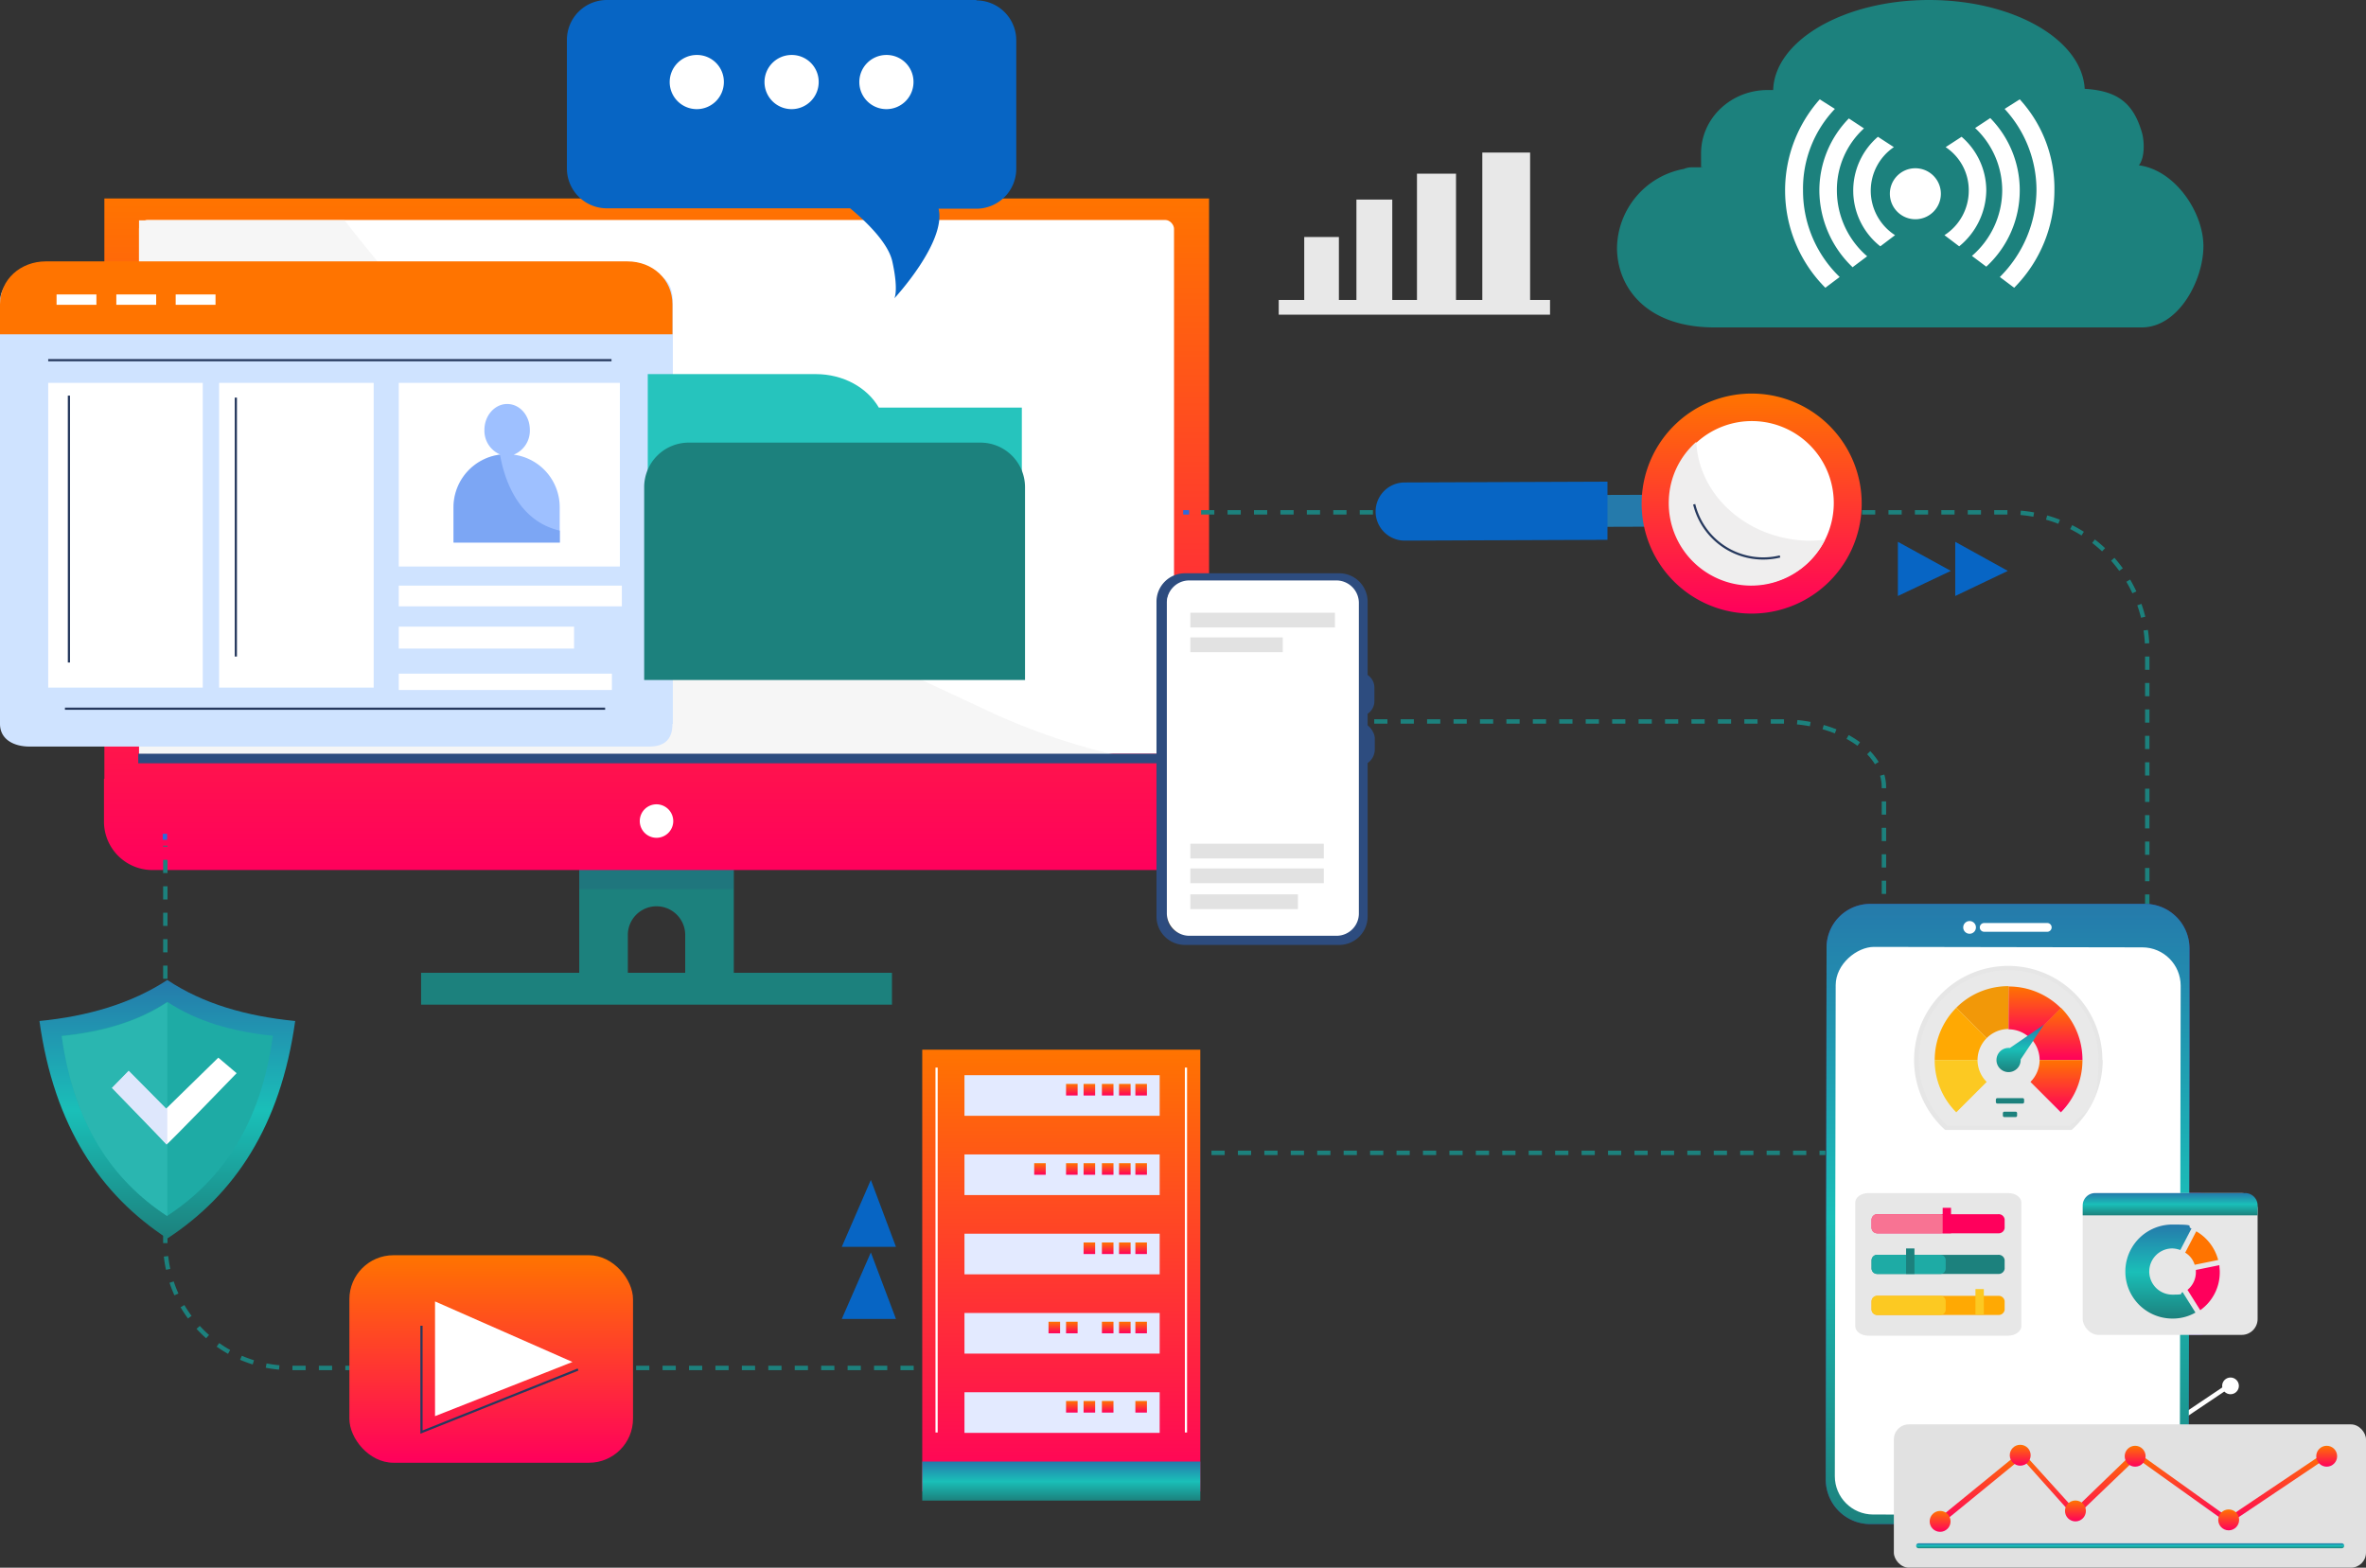 <svg xmlns="http://www.w3.org/2000/svg" xmlns:xlink="http://www.w3.org/1999/xlink" width="536.984" height="355.835" viewBox="0 0 536.984 355.835">
  <rect x="0" y="0" width="536.984" height="355.835" fill="#333333" stroke="none"/>
  <defs>
    <linearGradient id="linear-gradient" x1="0.5" x2="0.5" y2="1" gradientUnits="objectBoundingBox">
      <stop offset="0" stop-color="#ff7400"/>
      <stop offset="1" stop-color="#ff005c"/>
    </linearGradient>
    <linearGradient id="linear-gradient-3" x1="0.5" x2="0.5" y2="1" gradientUnits="objectBoundingBox">
      <stop offset="0" stop-color="#257aab"/>
      <stop offset="0.506" stop-color="#1abfb8"/>
      <stop offset="1" stop-color="#1c817d"/>
    </linearGradient>
  </defs>
  <g id="_7053236" data-name="7053236" transform="translate(-56.4 -64.2)">
    <g id="OBJECTS" transform="translate(56.4 64.2)">
      <g id="Group_67952" data-name="Group 67952" transform="translate(23.599 45.044)">
        <g id="Group_67949" data-name="Group 67949" transform="translate(71.969 150.181)">
          <path id="Path_150224" data-name="Path 150224" d="M201.8,281v27.305h11.031V298a6.51,6.51,0,0,1,13.02,0v10.307h11.031V281H201.8Z" transform="translate(-165.905 -281)" fill="#1c817d"/>
          <rect id="Rectangle_36616" data-name="Rectangle 36616" width="106.871" height="7.233" transform="translate(0 25.587)" fill="#1c817d"/>
          <rect id="Rectangle_36617" data-name="Rectangle 36617" width="34.991" height="6.6" transform="translate(35.895 0)" fill="#2d4c7f" opacity="0.2"/>
        </g>
        <g id="Group_67951" data-name="Group 67951" transform="translate(0 0)">
          <path id="Union_161" data-name="Union 161" d="M10.939,152.442A11,11,0,0,1,0,141.411v-9.677H.088V0h250.72V131.734h0v9.677a11,11,0,0,1-10.939,11.03Z" fill="url(#linear-gradient)"/>
          <g id="Group_67950" data-name="Group 67950" transform="translate(7.956 4.883)">
            <rect id="Rectangle_36619" data-name="Rectangle 36619" width="234.899" height="121.156" rx="2" transform="translate(0)" fill="#fff"/>
            <path id="Path_150225" data-name="Path 150225" d="M309.2,240.833a149.323,149.323,0,0,1-26.853-9.855c-8.68-4.069-17.45-8.047-26.04-12.387-45.931-23.056-86.8-57.5-118.353-98.191H91.3V241.556H312.365c-1.085-.181-2.08-.452-3.165-.723Z" transform="translate(-91.3 -120.31)" fill="#f6f6f6"/>
          </g>
          <rect id="Rectangle_36620" data-name="Rectangle 36620" width="235.26" height="2.17" transform="translate(7.775 126.04)" fill="#2d4c7f"/>
          <path id="Path_150227" data-name="Path 150227" d="M224.595,270.8a3.8,3.8,0,1,1-3.8-3.8A3.82,3.82,0,0,1,224.595,270.8Z" transform="translate(-95.393 -129.478)" fill="#fff"/>
        </g>
      </g>
      <g id="Group_67955" data-name="Group 67955" transform="translate(265.821 116.292)">
        <g id="Group_67953" data-name="Group 67953" transform="translate(2.712)">
          <line id="Line_867" data-name="Line 867" x2="1.356" fill="none" stroke="#2e6adb" stroke-width="1"/>
          <path id="Path_150228" data-name="Path 150228" d="M357.9,193.7H541.262a31.391,31.391,0,0,1,31.374,31.374v99.909" transform="translate(-353.831 -193.7)" fill="none" stroke="#1c817d" stroke-width="1" stroke-dasharray="3 3"/>
          <line id="Line_868" data-name="Line 868" y2="1.356" transform="translate(218.805 132.639)" fill="none" stroke="#2e6adb" stroke-width="1"/>
        </g>
        <g id="Group_67954" data-name="Group 67954" transform="translate(0 47.468)">
          <line id="Line_869" data-name="Line 869" x2="1.356" fill="none" stroke="#2e6adb" stroke-width="1"/>
          <path id="Path_150229" data-name="Path 150229" d="M354.9,246.2H489.347c12.839,0,23.237,6.691,23.237,14.919V307.23" transform="translate(-350.831 -246.2)" fill="none" stroke="#1c817d" stroke-width="1" stroke-dasharray="3 3"/>
          <line id="Line_870" data-name="Line 870" y2="1.356" transform="translate(161.753 62.477)" fill="none" stroke="#2e6adb" stroke-width="1"/>
        </g>
        <line id="Line_871" data-name="Line 871" x2="139.33" transform="translate(9.132 145.388)" fill="none" stroke="#1c817d" stroke-width="1" stroke-dasharray="3 3"/>
      </g>
      <g id="Group_67957" data-name="Group 67957" transform="translate(290.22 34.629)">
        <g id="Group_67956" data-name="Group 67956" transform="translate(5.787)">
          <rect id="Rectangle_36621" data-name="Rectangle 36621" width="7.866" height="16.456" transform="translate(0 19.168)" fill="#e8e8e8"/>
          <rect id="Rectangle_36622" data-name="Rectangle 36622" width="8.137" height="24.955" transform="translate(11.844 10.669)" fill="#e8e8e8"/>
          <rect id="Rectangle_36623" data-name="Rectangle 36623" width="8.861" height="30.922" transform="translate(25.587 4.792)" fill="#e8e8e8"/>
          <rect id="Rectangle_36624" data-name="Rectangle 36624" width="10.85" height="35.714" transform="translate(40.416)" fill="#e8e8e8"/>
        </g>
        <rect id="Rectangle_36625" data-name="Rectangle 36625" width="61.573" height="3.345" transform="translate(0 33.454)" fill="#e8e8e8"/>
      </g>
      <g id="Group_67958" data-name="Group 67958" transform="translate(430.738 122.983)">
        <path id="Path_150230" data-name="Path 150230" d="M532.8,201.1v12.3l12.025-5.7Z" transform="translate(-532.8 -201.1)" fill="#0765c4"/>
        <path id="Path_150231" data-name="Path 150231" d="M547.2,201.1v12.3l11.935-5.7Z" transform="translate(-534.18 -201.1)" fill="#0765c4"/>
      </g>
      <g id="Group_67959" data-name="Group 67959" transform="translate(191.047 267.828)">
        <path id="Path_150232" data-name="Path 150232" d="M267.7,394.6H280l-5.7-15.1Z" transform="translate(-267.7 -363.044)" fill="#0765c4"/>
        <path id="Path_150233" data-name="Path 150233" d="M267.7,376.49H280l-5.7-15.19Z" transform="translate(-267.7 -361.3)" fill="#0765c4"/>
      </g>
      <g id="Group_67963" data-name="Group 67963" transform="translate(366.995 0)">
        <path id="Path_150234" data-name="Path 150234" d="M580.744,95.722c1.356-1.718,1.266-5.334.723-7.324-1.9-6.6-5.335-9.584-13.02-10.036C567.815,67.151,552.263,58.2,533.1,58.2S498.1,67.332,497.743,78.634h-1.266c-8.318,0-15.1,6.419-15.1,14.376s.09,2.17.362,3.165h-2.351a4.722,4.722,0,0,0-1.9.362,18.529,18.529,0,0,0-15.19,17.9c0,8.77,6.419,18.083,22.152,18.083h96.925c8.409,0,14.014-10.759,14.014-18.445s-6.419-17.269-14.647-18.354Z" transform="translate(-462.3 -58.2)" fill="#1c817d"/>
        <g id="Group_67962" data-name="Group 67962" transform="translate(38.149 22.549)">
          <g id="Group_67960" data-name="Group 67960" transform="translate(0 0)">
            <path id="Path_150235" data-name="Path 150235" d="M523.278,101.306a12.006,12.006,0,0,0,5.515,10.126l-3.345,2.532a16.1,16.1,0,0,1-.542-24.864l3.617,2.351A11.961,11.961,0,0,0,523.278,101.306Z" transform="translate(-503.839 -80.601)" fill="#fff"/>
            <path id="Path_150236" data-name="Path 150236" d="M502.2,100.405a31.24,31.24,0,0,0,9.132,22.061l3.255-2.441a27.165,27.165,0,0,1-8.318-19.62A26.178,26.178,0,0,1,513.5,81.87l-3.436-2.17a31.118,31.118,0,0,0-7.866,20.705Z" transform="translate(-502.2 -79.7)" fill="#fff"/>
            <path id="Path_150237" data-name="Path 150237" d="M518.395,118.225l3.255-2.441a19.729,19.729,0,0,1-6.872-14.828,18.864,18.864,0,0,1,6.148-14.2l-3.436-2.26a23.391,23.391,0,0,0-6.691,16.456,24.244,24.244,0,0,0,7.595,17.36Z" transform="translate(-503.024 -80.16)" fill="#fff"/>
          </g>
          <g id="Group_67961" data-name="Group 67961" transform="translate(36.166)">
            <path id="Path_150238" data-name="Path 150238" d="M542.471,91.451l3.617-2.351a16.092,16.092,0,0,1,5.606,12.206,16.633,16.633,0,0,1-6.148,12.658l-3.345-2.532a12.006,12.006,0,0,0,5.515-10.126A11.719,11.719,0,0,0,542.471,91.451Z" transform="translate(-542.2 -80.601)" fill="#fff"/>
            <path id="Path_150239" data-name="Path 150239" d="M560.621,79.7l-3.436,2.17a27.154,27.154,0,0,1,7.233,18.535,28.12,28.12,0,0,1-8.318,19.62l3.255,2.441a31.4,31.4,0,0,0,9.132-22.061A29.933,29.933,0,0,0,560.621,79.7Z" transform="translate(-543.532 -79.7)" fill="#fff"/>
            <path id="Path_150240" data-name="Path 150240" d="M559.95,100.856A23.391,23.391,0,0,0,553.259,84.4l-3.436,2.26a19.456,19.456,0,0,1,6.148,14.2,19.709,19.709,0,0,1-6.872,14.828l3.255,2.441a23.479,23.479,0,0,0,7.595-17.36Z" transform="translate(-542.861 -80.15)" fill="#fff"/>
          </g>
          <path id="Path_150241" data-name="Path 150241" d="M528.5,102.787A5.787,5.787,0,1,0,534.287,97,5.769,5.769,0,0,0,528.5,102.787Z" transform="translate(-504.721 -81.358)" fill="#fff"/>
        </g>
      </g>
      <g id="Group_67978" data-name="Group 67978" transform="translate(37.432 189.257)">
        <g id="Group_67964" data-name="Group 67964">
          <line id="Line_872" data-name="Line 872" x1="1.356" transform="translate(196.563 121.247)" fill="none" stroke="#2e6adb" stroke-width="1"/>
          <path id="Path_150242" data-name="Path 150242" d="M291.75,395.934H126.29a28.381,28.381,0,0,1-28.39-28.39V277.4" transform="translate(-97.81 -274.688)" fill="none" stroke="#1c817d" stroke-width="1" stroke-dasharray="3 3"/>
          <line id="Line_873" data-name="Line 873" y1="1.356" fill="none" stroke="#2e6adb" stroke-width="1"/>
        </g>
        <g id="Group_67977" data-name="Group 67977" transform="translate(171.879 49.005)">
          <g id="Group_67975" data-name="Group 67975">
            <rect id="Rectangle_36626" data-name="Rectangle 36626" width="63.11" height="100.27" fill="url(#linear-gradient)"/>
            <rect id="Rectangle_36627" data-name="Rectangle 36627" width="63.11" height="8.861" transform="translate(0 93.489)" fill="url(#linear-gradient-3)"/>
            <g id="Group_67966" data-name="Group 67966" transform="translate(9.584 77.757)">
              <rect id="Rectangle_36628" data-name="Rectangle 36628" width="44.303" height="9.222" transform="translate(0 0)" fill="#e3eaff"/>
              <g id="Group_67965" data-name="Group 67965" transform="translate(23.056 1.989)">
                <rect id="Rectangle_36629" data-name="Rectangle 36629" width="2.622" height="2.622" fill="url(#linear-gradient)"/>
                <rect id="Rectangle_36630" data-name="Rectangle 36630" width="2.622" height="2.622" transform="translate(3.978)" fill="url(#linear-gradient)"/>
                <rect id="Rectangle_36631" data-name="Rectangle 36631" width="2.622" height="2.622" transform="translate(8.137)" fill="url(#linear-gradient)"/>
                <rect id="Rectangle_36632" data-name="Rectangle 36632" width="2.622" height="2.622" transform="translate(15.732)" fill="url(#linear-gradient)"/>
              </g>
            </g>
            <g id="Group_67968" data-name="Group 67968" transform="translate(9.584 59.764)">
              <rect id="Rectangle_36633" data-name="Rectangle 36633" width="44.303" height="9.222" fill="#e3eaff"/>
              <g id="Group_67967" data-name="Group 67967" transform="translate(19.078 1.989)">
                <rect id="Rectangle_36634" data-name="Rectangle 36634" width="2.622" height="2.622" transform="translate(3.978)" fill="url(#linear-gradient)"/>
                <rect id="Rectangle_36635" data-name="Rectangle 36635" width="2.622" height="2.622" fill="url(#linear-gradient)"/>
                <rect id="Rectangle_36636" data-name="Rectangle 36636" width="2.622" height="2.622" transform="translate(16.003)" fill="url(#linear-gradient)"/>
                <rect id="Rectangle_36637" data-name="Rectangle 36637" width="2.622" height="2.622" transform="translate(12.116)" fill="url(#linear-gradient)"/>
                <rect id="Rectangle_36638" data-name="Rectangle 36638" width="2.622" height="2.622" transform="translate(19.71)" fill="url(#linear-gradient)"/>
              </g>
            </g>
            <g id="Group_67970" data-name="Group 67970" transform="translate(9.584 41.772)">
              <rect id="Rectangle_36639" data-name="Rectangle 36639" width="44.303" height="9.222" transform="translate(0 0)" fill="#e3eaff"/>
              <g id="Group_67969" data-name="Group 67969" transform="translate(27.034 1.989)">
                <rect id="Rectangle_36640" data-name="Rectangle 36640" width="2.622" height="2.622" transform="translate(8.047)" fill="url(#linear-gradient)"/>
                <rect id="Rectangle_36641" data-name="Rectangle 36641" width="2.622" height="2.622" fill="url(#linear-gradient)"/>
                <rect id="Rectangle_36642" data-name="Rectangle 36642" width="2.622" height="2.622" transform="translate(4.159)" fill="url(#linear-gradient)"/>
                <rect id="Rectangle_36643" data-name="Rectangle 36643" width="2.622" height="2.622" transform="translate(11.754)" fill="url(#linear-gradient)"/>
              </g>
            </g>
            <g id="Group_67972" data-name="Group 67972" transform="translate(9.584 23.779)">
              <rect id="Rectangle_36644" data-name="Rectangle 36644" width="44.303" height="9.222" transform="translate(0 0)" fill="#e3eaff"/>
              <g id="Group_67971" data-name="Group 67971" transform="translate(15.823 1.989)">
                <rect id="Rectangle_36645" data-name="Rectangle 36645" width="2.622" height="2.622" transform="translate(7.233)" fill="url(#linear-gradient)"/>
                <rect id="Rectangle_36646" data-name="Rectangle 36646" width="2.622" height="2.622" fill="url(#linear-gradient)"/>
                <rect id="Rectangle_36647" data-name="Rectangle 36647" width="2.622" height="2.622" transform="translate(11.211)" fill="url(#linear-gradient)"/>
                <rect id="Rectangle_36648" data-name="Rectangle 36648" width="2.622" height="2.622" transform="translate(19.258)" fill="url(#linear-gradient)"/>
                <rect id="Rectangle_36649" data-name="Rectangle 36649" width="2.622" height="2.622" transform="translate(15.371)" fill="url(#linear-gradient)"/>
                <rect id="Rectangle_36650" data-name="Rectangle 36650" width="2.622" height="2.622" transform="translate(22.965)" fill="url(#linear-gradient)"/>
              </g>
            </g>
            <g id="Group_67974" data-name="Group 67974" transform="translate(9.584 5.787)">
              <rect id="Rectangle_36651" data-name="Rectangle 36651" width="44.303" height="9.222" fill="#e3eaff"/>
              <g id="Group_67973" data-name="Group 67973" transform="translate(23.056 1.989)">
                <rect id="Rectangle_36652" data-name="Rectangle 36652" width="2.622" height="2.622" fill="url(#linear-gradient)"/>
                <rect id="Rectangle_36653" data-name="Rectangle 36653" width="2.622" height="2.622" transform="translate(3.978)" fill="url(#linear-gradient)"/>
                <rect id="Rectangle_36654" data-name="Rectangle 36654" width="2.622" height="2.622" transform="translate(8.137)" fill="url(#linear-gradient)"/>
                <rect id="Rectangle_36655" data-name="Rectangle 36655" width="2.622" height="2.622" transform="translate(12.025)" fill="url(#linear-gradient)"/>
                <rect id="Rectangle_36656" data-name="Rectangle 36656" width="2.622" height="2.622" transform="translate(15.732)" fill="url(#linear-gradient)"/>
              </g>
            </g>
          </g>
          <g id="Group_67976" data-name="Group 67976" transform="translate(3.255 4.069)">
            <line id="Line_874" data-name="Line 874" y2="82.82" fill="none" stroke="#fff" stroke-width="0.5"/>
            <line id="Line_875" data-name="Line 875" y2="82.82" transform="translate(56.6)" fill="none" stroke="#fff" stroke-width="0.5"/>
          </g>
        </g>
      </g>
      <g id="Group_67981" data-name="Group 67981" transform="translate(262.475 130.126)">
        <g id="Group_67979" data-name="Group 67979">
          <path id="Path_150248" data-name="Path 150248" d="M384.636,233.9h11.392a3.434,3.434,0,0,1,3.436,3.436v3.074a3.434,3.434,0,0,1-3.436,3.436H384.636a3.434,3.434,0,0,1-3.436-3.436v-3.074A3.434,3.434,0,0,1,384.636,233.9Z" transform="translate(-350.007 -211.387)" fill="#2d4c7f"/>
          <rect id="Rectangle_36657" data-name="Rectangle 36657" width="18.354" height="10.036" rx="3.8" transform="translate(31.193 33.725)" fill="#2d4c7f"/>
          <path id="Path_150249" data-name="Path 150249" d="M346.7,286.938V215.419A6.444,6.444,0,0,1,353.12,209H388.2a6.444,6.444,0,0,1,6.419,6.419v71.518a6.444,6.444,0,0,1-6.419,6.42H353.12A6.444,6.444,0,0,1,346.7,286.938Zm6.419-75.5a4.014,4.014,0,0,0-3.978,3.978v71.518a4.014,4.014,0,0,0,3.978,3.978H388.2a4.014,4.014,0,0,0,3.978-3.978V215.419a4.014,4.014,0,0,0-3.978-3.978H353.12Z" transform="translate(-346.7 -209)" fill="#2d4c7f"/>
        </g>
        <path id="Path_150250" data-name="Path 150250" d="M349.3,286.3a5.116,5.116,0,0,0,4.973,5.154h33.634a5.058,5.058,0,0,0,4.973-5.154V215.954a5.116,5.116,0,0,0-4.973-5.154H354.273a5.058,5.058,0,0,0-4.973,5.154Z" transform="translate(-346.949 -209.173)" fill="#fff"/>
        <g id="Group_67980" data-name="Group 67980" transform="translate(7.685 8.951)">
          <rect id="Rectangle_36658" data-name="Rectangle 36658" width="32.821" height="3.345" fill="#e2e2e2"/>
          <rect id="Rectangle_36659" data-name="Rectangle 36659" width="20.976" height="3.345" transform="translate(0 5.606)" fill="#e2e2e2"/>
          <rect id="Rectangle_36660" data-name="Rectangle 36660" width="30.289" height="3.345" transform="translate(0 52.441)" fill="#e2e2e2"/>
          <rect id="Rectangle_36661" data-name="Rectangle 36661" width="30.289" height="3.345" transform="translate(0 58.047)" fill="#e2e2e2"/>
          <rect id="Rectangle_36662" data-name="Rectangle 36662" width="24.412" height="3.345" transform="translate(0 63.924)" fill="#e2e2e2"/>
        </g>
      </g>
      <g id="Group_67984" data-name="Group 67984" transform="translate(128.661 0)">
        <g id="Group_67982" data-name="Group 67982">
          <path id="Path_150252" data-name="Path 150252" d="M291.647,58.2H207.742a9.068,9.068,0,0,0-9.042,9.042v29.2a9.068,9.068,0,0,0,9.042,9.042h55.244c3.617,2.984,8.68,7.866,9.584,12.116,1.447,6.6.452,8.318.452,8.318s11.844-12.749,10.036-20.343h8.589a9.068,9.068,0,0,0,9.042-9.042v-29.2a9.068,9.068,0,0,0-9.042-9.042Z" transform="translate(-198.7 -58.2)" fill="#0765c4"/>
        </g>
        <g id="Group_67983" data-name="Group 67983" transform="translate(23.327 12.477)">
          <path id="Path_150254" data-name="Path 150254" d="M236.8,78.148A6.148,6.148,0,1,1,230.648,72,6.1,6.1,0,0,1,236.8,78.148Z" transform="translate(-224.5 -72)" fill="#fff"/>
          <path id="Path_150255" data-name="Path 150255" d="M260.6,78.148A6.148,6.148,0,1,1,254.448,72,6.1,6.1,0,0,1,260.6,78.148Z" transform="translate(-226.781 -72)" fill="#fff"/>
          <path id="Path_150256" data-name="Path 150256" d="M284.4,78.148A6.148,6.148,0,1,1,278.248,72,6.1,6.1,0,0,1,284.4,78.148Z" transform="translate(-229.062 -72)" fill="#fff"/>
        </g>
      </g>
      <g id="Group_67992" data-name="Group 67992" transform="translate(0 59.331)">
        <path id="Path_150261" data-name="Path 150261" d="M209.021,235.95c0,3.617-1.9,5.154-5.334,5.154H63.091c-3.436,0-6.691-1.537-6.691-5.154V140.02a6.68,6.68,0,0,1,6.691-6.419H203.777c3.436,0,5.334,2.8,5.334,6.419v95.93Z" transform="translate(-56.4 -130.978)" fill="#cfe3ff"/>
        <path id="Path_150262" data-name="Path 150262" d="M209.021,147.246v-6.781c0-5.7-4.521-9.765-10.217-9.765H66.8c-5.7,0-10.4,4.069-10.4,9.765v6.781H209.021Z" transform="translate(-56.4 -130.7)" fill="#ff7400"/>
        <rect id="Rectangle_36672" data-name="Rectangle 36672" width="50.18" height="41.681" transform="translate(90.506 27.577)" fill="#fff"/>
        <g id="Group_67989" data-name="Group 67989" transform="translate(102.892 32.369)">
          <path id="Path_150263" data-name="Path 150263" d="M183.943,177.983a5.851,5.851,0,0,0,3.617-5.606c0-3.255-2.26-5.877-5.154-5.877-2.8,0-5.154,2.622-5.154,5.877a5.851,5.851,0,0,0,3.617,5.606A12.1,12.1,0,0,0,170.2,189.918v8.047h24.141v-8.047a12.025,12.025,0,0,0-10.579-11.935Z" transform="translate(-170.2 -166.5)" fill="#9ec0ff"/>
          <path id="Path_150264" data-name="Path 150264" d="M180.788,179.2A12.014,12.014,0,0,0,170.3,191.135v8.047h24.141v-2.712c-8.137-1.808-12.206-9.222-13.653-17.269Z" transform="translate(-170.21 -167.717)" fill="#2e6adb" opacity="0.3"/>
        </g>
        <g id="Group_67990" data-name="Group 67990" transform="translate(12.839 7.504)">
          <rect id="Rectangle_36673" data-name="Rectangle 36673" width="9.042" height="2.351" fill="#fff"/>
          <rect id="Rectangle_36674" data-name="Rectangle 36674" width="9.042" height="2.351" transform="translate(13.562)" fill="#fff"/>
          <rect id="Rectangle_36675" data-name="Rectangle 36675" width="9.042" height="2.351" transform="translate(27.034)" fill="#fff"/>
        </g>
        <rect id="Rectangle_36676" data-name="Rectangle 36676" width="35.081" height="69.168" transform="translate(10.94 27.577)" fill="#fff"/>
        <rect id="Rectangle_36677" data-name="Rectangle 36677" width="35.081" height="69.168" transform="translate(49.728 27.577)" fill="#fff"/>
        <g id="Group_67991" data-name="Group 67991" transform="translate(90.506 73.598)">
          <rect id="Rectangle_36678" data-name="Rectangle 36678" width="50.632" height="4.702" fill="#fff"/>
          <rect id="Rectangle_36679" data-name="Rectangle 36679" width="39.783" height="4.973" transform="translate(0 9.313)" fill="#fff"/>
          <rect id="Rectangle_36680" data-name="Rectangle 36680" width="48.372" height="3.707" transform="translate(0 19.982)" fill="#fff"/>
        </g>
        <line id="Line_879" data-name="Line 879" y2="60.578" transform="translate(15.642 30.47)" fill="none" stroke="#26395e" stroke-width="0.5"/>
        <line id="Line_880" data-name="Line 880" y2="58.77" transform="translate(53.526 30.922)" fill="none" stroke="#26395e" stroke-width="0.5"/>
        <line id="Line_881" data-name="Line 881" x2="122.603" transform="translate(14.738 101.536)" fill="none" stroke="#26395e" stroke-width="0.5"/>
        <line id="Line_882" data-name="Line 882" x2="127.847" transform="translate(10.94 22.423)" fill="none" stroke="#26395e" stroke-width="0.5"/>
      </g>
      <g id="Group_67993" data-name="Group 67993" transform="translate(146.201 84.918)">
        <path id="Path_150265" data-name="Path 150265" d="M271.441,166.595c-2.622-4.521-8.047-7.595-14.286-7.595H219v68.987h84.9V166.595H271.441Z" transform="translate(-218.186 -159)" fill="#26c4bd"/>
        <path id="Path_150266" data-name="Path 150266" d="M304.537,230.087V186.326A10.11,10.11,0,0,0,294.41,176.2H228.227A10.11,10.11,0,0,0,218.1,186.326v43.761h86.527Z" transform="translate(-218.1 -160.649)" fill="#1c817d"/>
      </g>
      <g id="Group_67997" data-name="Group 67997" transform="translate(312.204 89.329)">
        <g id="Group_67996" data-name="Group 67996">
          <g id="Group_67994" data-name="Group 67994" transform="translate(0 20.001)">
            <path id="Path_150268" data-name="Path 150268" d="M409.217,189.481A3.627,3.627,0,0,0,405.6,193.1h0a3.627,3.627,0,0,0,3.617,3.617l54.792-.181a3.627,3.627,0,0,0,3.617-3.617h0a3.627,3.627,0,0,0-3.617-3.617Z" transform="translate(-402.074 -186.316)" fill="#257aab"/>
            <path id="Path_150269" data-name="Path 150269" d="M454.322,199.2l-46.021.181a6.6,6.6,0,0,1,0-13.2L454.322,186Z" transform="translate(-401.7 -186)" fill="#0765c4"/>
          </g>
          <path id="Path_150271" data-name="Path 150271" d="M494.357,163.9a24.971,24.971,0,1,0,24.05,25.859A24.959,24.959,0,0,0,494.357,163.9Z" transform="translate(-408.101 -163.878)" fill="url(#linear-gradient)"/>
          <g id="Group_67995" data-name="Group 67995" transform="translate(66.534 6.247)">
            <path id="Path_150272" data-name="Path 150272" d="M494.857,170.8a18.593,18.593,0,1,0,17.9,19.258,18.595,18.595,0,0,0-17.9-19.258Z" transform="translate(-475.316 -170.787)" fill="#fff"/>
            <path id="Path_150273" data-name="Path 150273" d="M506.4,198.423a34.128,34.128,0,0,0,4.34-.181,18.7,18.7,0,0,1-35.443-8.951A18.389,18.389,0,0,1,481.537,176c.542,12.025,11.3,21.88,24.864,22.423Z" transform="translate(-475.287 -171.287)" fill="#efeeee"/>
          </g>
        </g>
        <path id="Path_150274" data-name="Path 150274" d="M.069,0A16.123,16.123,0,0,0,14.626,17.541" transform="translate(72.242 25.156) rotate(-19)" fill="none" stroke="#26395e" stroke-width="0.5"/>
      </g>
      <g id="Group_67999" data-name="Group 67999" transform="translate(79.294 284.917)">
        <g id="Group_67998" data-name="Group 67998" transform="translate(0)">
          <rect id="Rectangle_36681" data-name="Rectangle 36681" width="64.376" height="47.106" rx="10" fill="url(#linear-gradient)"/>
          <path id="Path_150275" data-name="Path 150275" d="M165.6,391.8v26.04l31.193-12.3Z" transform="translate(-146.161 -381.312)" fill="#fff"/>
        </g>
        <path id="Path_150276" data-name="Path 150276" d="M162.2,397.9v24.141l35.533-14.2" transform="translate(-145.835 -381.897)" fill="none" stroke="#26395e" stroke-width="0.5"/>
      </g>
      <g id="Group_68001" data-name="Group 68001" transform="translate(8.951 222.44)">
        <g id="Group_68000" data-name="Group 68000">
          <path id="Path_150277" data-name="Path 150277" d="M95.323,311.1c-8.137,5.334-17.993,8.228-29.023,9.313,3.345,23.96,13.834,39.421,29.023,49.367,15.19-9.946,25.678-25.407,29.023-49.367C113.316,319.328,103.461,316.525,95.323,311.1Z" transform="translate(-66.3 -311.1)" fill="url(#linear-gradient-3)"/>
          <path id="Path_150278" data-name="Path 150278" d="M95.86,316.6c-6.691,4.43-14.828,6.781-23.96,7.685,2.712,19.8,11.392,32.64,23.96,40.868,12.568-8.228,21.248-20.976,23.96-40.868C110.688,323.381,102.551,321.03,95.86,316.6Z" transform="translate(-66.837 -311.627)" fill="#1eaba5"/>
          <path id="Path_150279" data-name="Path 150279" d="M95.86,316.7c-6.691,4.43-14.828,6.781-23.96,7.685,2.712,19.8,11.392,32.64,23.96,40.868Z" transform="translate(-66.837 -311.637)" fill="#2ab6b0"/>
        </g>
        <path id="Path_150280" data-name="Path 150280" d="M84.5,337.472l3.8-3.888,8.5,8.589L108.641,330.6l4.159,3.526s-15.823,16.365-15.913,16.184S84.5,337.472,84.5,337.472Z" transform="translate(-68.044 -312.969)" fill="#fff"/>
        <path id="Path_150281" data-name="Path 150281" d="M97.068,342.218l-.271.271L88.3,333.9l-3.8,3.888s12.3,12.568,12.387,12.839l.181-.181v-8.228Z" transform="translate(-68.044 -313.285)" fill="#bed1fa" opacity="0.5"/>
      </g>
      <g id="App_Performance" transform="translate(414.373 205.17)">
        <g id="Group_68028" data-name="Group 68028">
          <g id="Group_68005" data-name="Group 68005">
            <g id="Group_68003" data-name="Group 68003">
              <path id="Path_150282" data-name="Path 150282" d="M597.249,301.946V326.81l-.181,96.021a9.917,9.917,0,0,1-9.946,9.946H524.646A10.112,10.112,0,0,1,514.7,422.74l.181-120.795A9.917,9.917,0,0,1,524.826,292H587.3a10.112,10.112,0,0,1,9.946,10.036Z" transform="translate(-514.7 -292)" fill="#452b96"/>
              <rect id="Rectangle_36682" data-name="Rectangle 36682" width="128.842" height="78.3" rx="8.7" transform="translate(2.04 138.587) rotate(-89.9)" fill="#8f6dff"/>
              <g id="Group_68002" data-name="Group 68002" transform="translate(16.546 14.557)" opacity="0.1">
                <path id="Path_150283" data-name="Path 150283" d="M585.17,334.14a26.147,26.147,0,0,1-8.589,19.349H541.589a26.046,26.046,0,1,1,43.49-19.349Z" transform="translate(-533 -308.1)"/>
              </g>
            </g>
            <g id="Group_68004" data-name="Group 68004" transform="translate(31.193 3.888)">
              <path id="Path_150284" data-name="Path 150284" d="M569.675,297.795a1,1,0,0,1-.995.995H554.395a.995.995,0,1,1,0-1.989H568.68A1,1,0,0,1,569.675,297.795Z" transform="translate(-549.603 -296.348)" fill="#fff"/>
              <circle id="Ellipse_1255" data-name="Ellipse 1255" cx="1.447" cy="1.447" r="1.447" fill="#fff"/>
            </g>
          </g>
          <g id="Group_68009" data-name="Group 68009" transform="translate(15.28 13.11)">
            <g id="Group_68006" data-name="Group 68006">
              <path id="Path_150285" data-name="Path 150285" d="M583.77,332.54a26.147,26.147,0,0,1-8.589,19.349H540.189a26.046,26.046,0,1,1,43.49-19.349Z" transform="translate(-531.6 -306.5)" fill="#410f58"/>
              <path id="Path_150286" data-name="Path 150286" d="M540.866,350.838A25.11,25.11,0,0,1,533,332.664a24.864,24.864,0,1,1,49.728,0c0,13.743-2.893,13.472-7.866,18.173h-34Z" transform="translate(-531.734 -306.625)" fill="#542dae"/>
            </g>
            <g id="Group_68007" data-name="Group 68007" transform="translate(5.696 5.606)">
              <path id="Path_150287" data-name="Path 150287" d="M560.5,335.3Z" transform="translate(-540.066 -314.866)" fill="#fcc922"/>
              <path id="Path_150288" data-name="Path 150288" d="M558.966,312.7v11.844a8.619,8.619,0,0,0-6.058,2.532l-8.409-8.409A20.281,20.281,0,0,1,558.966,312.7Z" transform="translate(-538.533 -312.7)" fill="#f29808"/>
              <path id="Path_150289" data-name="Path 150289" d="M581.576,333.766H569.732a8.618,8.618,0,0,0-2.532-6.058l8.409-8.409A20.281,20.281,0,0,1,581.576,333.766Z" transform="translate(-540.708 -313.333)" fill="#e52553"/>
              <path id="Path_150290" data-name="Path 150290" d="M560.5,335.3Z" transform="translate(-540.066 -314.866)" fill="#fcc922"/>
              <path id="Path_150291" data-name="Path 150291" d="M574.966,318.767l-8.409,8.409a8.619,8.619,0,0,0-6.058-2.532V312.8A20.439,20.439,0,0,1,574.966,318.767Z" transform="translate(-540.066 -312.71)" fill="#ff2e56"/>
              <path id="Path_150292" data-name="Path 150292" d="M552.276,327.709a8.618,8.618,0,0,0-2.532,6.058H537.9a20.439,20.439,0,0,1,5.967-14.466Z" transform="translate(-537.9 -313.333)" fill="#ffa903"/>
              <path id="Path_150293" data-name="Path 150293" d="M581.576,335.3a20.439,20.439,0,0,1-5.967,14.466l-8.409-8.409a8.618,8.618,0,0,0,2.532-6.058Z" transform="translate(-540.708 -314.866)" fill="#e52553"/>
              <path id="Path_150294" data-name="Path 150294" d="M552.276,341.358l-8.409,8.409A20.281,20.281,0,0,1,537.9,335.3h11.844A8.619,8.619,0,0,0,552.276,341.358Z" transform="translate(-537.9 -314.866)" fill="#fcc922"/>
            </g>
            <g id="Group_68008" data-name="Group 68008" transform="translate(22.785 16.275)">
              <circle id="Ellipse_1256" data-name="Ellipse 1256" cx="3.345" cy="3.345" r="3.345" transform="translate(0 6.419)" fill="#00f2fe"/>
              <path id="Path_150295" data-name="Path 150295" d="M563.455,334.627l-3.255-3.255,10.036-6.872Z" transform="translate(-557.126 -324.5)" fill="#00f2fe"/>
            </g>
          </g>
          <g id="Group_68010" data-name="Group 68010" transform="translate(48.643 65.641)">
            <rect id="Rectangle_36683" data-name="Rectangle 36683" width="39.692" height="32.188" rx="3.6" fill="#542dae"/>
            <path id="Path_150296" data-name="Path 150296" d="M608.192,369.663V367.4a2.817,2.817,0,0,0-2.8-2.8H571.3a2.817,2.817,0,0,0-2.8,2.8v2.26h39.692Z" transform="translate(-568.5 -364.6)" fill="#410f58"/>
          </g>
          <g id="Group_68011" data-name="Group 68011" transform="translate(58.318 72.784)">
            <path id="Path_150297" data-name="Path 150297" d="M592.22,387.871l2.893,4.611a10.3,10.3,0,0,1-5.244,1.356,10.669,10.669,0,1,1,0-21.338c5.877,0,2.984.362,4.34.9l-2.532,4.882a5.846,5.846,0,0,0-1.808-.362,5.244,5.244,0,1,0,0,10.488c2.893,0,1.627-.181,2.26-.543Z" transform="translate(-579.2 -372.5)" fill="#0df3ff"/>
            <path id="Path_150298" data-name="Path 150298" d="M602.124,384.237a10.5,10.5,0,0,1-4.43,8.68l-2.893-4.611a5.155,5.155,0,0,0,1.9-4.069v-.452l5.335-1.085c0,.452.09.995.09,1.537Z" transform="translate(-580.695 -373.478)" fill="#ff2e56"/>
            <path id="Path_150299" data-name="Path 150299" d="M594.2,379.082l2.532-4.882a10.632,10.632,0,0,1,4.973,6.51l-5.335,1.085a4.834,4.834,0,0,0-2.08-2.712Z" transform="translate(-580.638 -372.663)" fill="#fcc922"/>
          </g>
          <g id="Group_68012" data-name="Group 68012" transform="translate(51.175 67.631)">
            <path id="Path_150300" data-name="Path 150300" d="M572.927,367.614a.814.814,0,1,1-.814-.814A.81.81,0,0,1,572.927,367.614Z" transform="translate(-571.3 -366.8)" fill="#fff"/>
            <path id="Path_150301" data-name="Path 150301" d="M577.527,367.614a.814.814,0,1,1-.814-.814A.81.81,0,0,1,577.527,367.614Z" transform="translate(-571.741 -366.8)" fill="#fff"/>
            <path id="Path_150302" data-name="Path 150302" d="M575.228,367.614a.814.814,0,1,1-.814-.814A.81.81,0,0,1,575.228,367.614Z" transform="translate(-571.52 -366.8)" fill="#fff"/>
          </g>
          <g id="Group_68013" data-name="Group 68013" transform="translate(6.691 65.641)">
            <path id="Path_150303" data-name="Path 150303" d="M554.017,366.77V394.8a2.415,2.415,0,0,1-2.532,2.17H524.632a2.357,2.357,0,0,1-2.532-2.17V366.77a2.353,2.353,0,0,1,2.532-2.17h26.853A2.357,2.357,0,0,1,554.017,366.77Z" transform="translate(-522.1 -364.6)" fill="#542dae"/>
            <path id="Path_150304" data-name="Path 150304" d="M550.612,371.075v1.989a1.2,1.2,0,0,1-1.175,1.175H527.375a1.2,1.2,0,0,1-1.175-1.175v-1.989a1.2,1.2,0,0,1,1.175-1.175h22.061A1.2,1.2,0,0,1,550.612,371.075Z" transform="translate(-522.493 -365.108)" fill="#ff2e56"/>
            <path id="Path_150305" data-name="Path 150305" d="M543.017,371.075v1.989a1.2,1.2,0,0,1-1.175,1.175H527.375a1.2,1.2,0,0,1-1.175-1.175v-1.989a1.2,1.2,0,0,1,1.175-1.175h14.466A1.2,1.2,0,0,1,543.017,371.075Z" transform="translate(-522.493 -365.108)" fill="#f87393"/>
            <rect id="Rectangle_36684" data-name="Rectangle 36684" width="1.899" height="5.787" transform="translate(16.636 3.345)" fill="#ff2e56"/>
            <path id="Path_150306" data-name="Path 150306" d="M550.612,381.275v1.989a1.2,1.2,0,0,1-1.175,1.175H527.375a1.2,1.2,0,0,1-1.175-1.175v-1.989a1.2,1.2,0,0,1,1.175-1.175h22.061A1.2,1.2,0,0,1,550.612,381.275Z" transform="translate(-522.493 -366.086)" fill="#00d1cb"/>
            <path id="Path_150307" data-name="Path 150307" d="M543.017,381.275v1.989a1.2,1.2,0,0,1-1.175,1.175H527.375a1.2,1.2,0,0,1-1.175-1.175v-1.989a1.2,1.2,0,0,1,1.175-1.175h14.466A1.2,1.2,0,0,1,543.017,381.275Z" transform="translate(-522.493 -366.086)" fill="#0df3ff"/>
            <rect id="Rectangle_36685" data-name="Rectangle 36685" width="1.899" height="5.787" transform="translate(9.674 12.568)" fill="#00d1cb"/>
            <path id="Path_150308" data-name="Path 150308" d="M550.612,391.575v1.989a1.2,1.2,0,0,1-1.175,1.175H527.375a1.2,1.2,0,0,1-1.175-1.175v-1.989a1.2,1.2,0,0,1,1.175-1.175h22.061A1.2,1.2,0,0,1,550.612,391.575Z" transform="translate(-522.493 -367.073)" fill="#ffa903"/>
            <path id="Path_150309" data-name="Path 150309" d="M543.017,391.575v1.989a1.2,1.2,0,0,1-1.175,1.175H527.375a1.2,1.2,0,0,1-1.175-1.175v-1.989a1.2,1.2,0,0,1,1.175-1.175h14.466A1.2,1.2,0,0,1,543.017,391.575Z" transform="translate(-522.493 -367.073)" fill="#fcc922"/>
            <rect id="Rectangle_36686" data-name="Rectangle 36686" width="1.899" height="5.787" transform="translate(22.875 21.79)" fill="#fcc922"/>
          </g>
          <path id="Path_150310" data-name="Path 150310" d="M565.844,347.133v.995a.618.618,0,0,1-.633.633H554.633a.618.618,0,0,1-.633-.633v-.995a.618.618,0,0,1,.633-.633h10.579A.618.618,0,0,1,565.844,347.133Z" transform="translate(-518.467 -297.224)" fill="#7951ff"/>
          <path id="Path_150311" data-name="Path 150311" d="M563.167,350.533v.995a.618.618,0,0,1-.633.633h-4.7a.618.618,0,0,1-.633-.633v-.995a.618.618,0,0,1,.633-.633h4.7A.618.618,0,0,1,563.167,350.533Z" transform="translate(-518.774 -297.55)" fill="#7951ff"/>
          <g id="Group_68014" data-name="Group 68014" transform="translate(19.71 107.323)">
            <path id="Path_150312" data-name="Path 150312" d="M538.547,425.205c-.181,0-.271,0-.362-.181a.55.55,0,0,1,0-.723l14.738-12.025a.55.55,0,0,1,.723,0l9.313,10.307,10.759-10.4a.437.437,0,0,1,.633,0L590.9,424.03l17.631-11.844a.515.515,0,0,1,.633.814l-17.9,12.025a.576.576,0,0,1-.542,0l-16.456-11.754-10.85,10.4a.685.685,0,0,1-.362.181.361.361,0,0,1-.362-.181l-9.313-10.4L539,425.025c-.09,0-.181.09-.271.09Z" transform="translate(-536.649 -410.829)" fill="#fff"/>
            <circle id="Ellipse_1257" data-name="Ellipse 1257" cx="1.899" cy="1.899" r="1.899" transform="translate(0 12.025)" fill="#fff"/>
            <circle id="Ellipse_1258" data-name="Ellipse 1258" cx="1.899" cy="1.899" r="1.899" transform="translate(14.557)" fill="#fff"/>
            <circle id="Ellipse_1259" data-name="Ellipse 1259" cx="1.899" cy="1.899" r="1.899" transform="translate(24.593 10.126)" fill="#fff"/>
            <circle id="Ellipse_1260" data-name="Ellipse 1260" cx="1.899" cy="1.899" r="1.899" transform="translate(35.443 0.181)" fill="#fff"/>
            <circle id="Ellipse_1261" data-name="Ellipse 1261" cx="1.899" cy="1.899" r="1.899" transform="translate(52.441 11.754)" fill="#fff"/>
            <circle id="Ellipse_1262" data-name="Ellipse 1262" cx="1.899" cy="1.899" r="1.899" transform="translate(70.253 0.181)" fill="#fff"/>
          </g>
          <g id="Group_68018" data-name="Group 68018">
            <g id="Group_68016" data-name="Group 68016">
              <path id="Path_150313" data-name="Path 150313" d="M597.249,301.946V326.81l-.181,96.021a9.917,9.917,0,0,1-9.946,9.946H524.646A10.112,10.112,0,0,1,514.7,422.74l.181-120.795A9.917,9.917,0,0,1,524.826,292H587.3a10.112,10.112,0,0,1,9.946,10.036Z" transform="translate(-514.7 -292)" fill="url(#linear-gradient-3)"/>
              <rect id="Rectangle_36688" data-name="Rectangle 36688" width="128.842" height="78.3" rx="8.7" transform="translate(2.04 138.587) rotate(-89.9)" fill="#fff"/>
              <g id="Group_68015" data-name="Group 68015" transform="translate(20.054 14.074)" opacity="0.1">
                <path id="Path_150314" data-name="Path 150314" d="M575.8,329.465a21.453,21.453,0,0,1-7.047,15.875H540.047a21.37,21.37,0,1,1,35.681-15.875Z" transform="translate(-533 -308.1)"/>
              </g>
            </g>
            <g id="Group_68017" data-name="Group 68017" transform="translate(31.193 3.888)">
              <path id="Path_150315" data-name="Path 150315" d="M569.675,297.795a1,1,0,0,1-.995.995H554.395a.995.995,0,1,1,0-1.989H568.68A1,1,0,0,1,569.675,297.795Z" transform="translate(-549.603 -296.348)" fill="#fff"/>
              <circle id="Ellipse_1263" data-name="Ellipse 1263" cx="1.447" cy="1.447" r="1.447" fill="#fff"/>
            </g>
          </g>
          <g id="Group_68022" data-name="Group 68022" transform="translate(20.054 14.074)">
            <g id="Group_68019" data-name="Group 68019" transform="translate(0 0)">
              <path id="Path_150316" data-name="Path 150316" d="M574.4,327.865a21.453,21.453,0,0,1-7.047,15.875H538.647a21.37,21.37,0,1,1,35.681-15.875Z" transform="translate(-531.6 -306.5)" fill="none"/>
              <path id="Path_150317" data-name="Path 150317" d="M539.454,343.111A20.6,20.6,0,0,1,533,328.2a20.4,20.4,0,1,1,40.8,0c0,11.276-2.374,11.053-6.454,14.911H539.454Z" transform="translate(-531.961 -306.836)" fill="#e9e9e9"/>
            </g>
            <g id="Group_68020" data-name="Group 68020" transform="translate(4.673 4.599)">
              <path id="Path_150318" data-name="Path 150318" d="M560.5,335.3Z" transform="translate(-543.735 -318.535)" fill="#fcc922"/>
              <path id="Path_150319" data-name="Path 150319" d="M556.369,312.7v9.718a7.071,7.071,0,0,0-4.97,2.077l-6.9-6.9A16.639,16.639,0,0,1,556.369,312.7Z" transform="translate(-539.604 -312.7)" fill="#f29808"/>
              <path id="Path_150320" data-name="Path 150320" d="M578.995,331.169h-9.718a7.071,7.071,0,0,0-2.077-4.97l6.9-6.9A16.639,16.639,0,0,1,578.995,331.169Z" transform="translate(-545.465 -314.404)" fill="url(#linear-gradient)"/>
              <path id="Path_150321" data-name="Path 150321" d="M560.5,335.3Z" transform="translate(-543.735 -318.535)" fill="#fcc922"/>
              <path id="Path_150322" data-name="Path 150322" d="M572.369,317.7l-6.9,6.9a7.071,7.071,0,0,0-4.97-2.077V312.8A16.768,16.768,0,0,1,572.369,317.7Z" transform="translate(-543.735 -312.726)" fill="url(#linear-gradient)"/>
              <path id="Path_150323" data-name="Path 150323" d="M549.695,326.2a7.071,7.071,0,0,0-2.077,4.97H537.9a16.769,16.769,0,0,1,4.9-11.869Z" transform="translate(-537.9 -314.404)" fill="#ffa903"/>
              <path id="Path_150324" data-name="Path 150324" d="M578.995,335.3a16.769,16.769,0,0,1-4.9,11.869l-6.9-6.9a7.071,7.071,0,0,0,2.077-4.97Z" transform="translate(-545.465 -318.535)" fill="url(#linear-gradient)"/>
              <path id="Path_150325" data-name="Path 150325" d="M549.695,340.27l-6.9,6.9a16.64,16.64,0,0,1-4.9-11.869h9.718A7.071,7.071,0,0,0,549.695,340.27Z" transform="translate(-537.9 -318.535)" fill="#fcc922"/>
            </g>
            <g id="Group_68021" data-name="Group 68021" transform="translate(18.692 13.352)">
              <path id="Union_162" data-name="Union 162" d="M0,8.011A2.744,2.744,0,0,1,2.746,5.268a2.866,2.866,0,0,1,.295.015L10.758,0,5.486,7.873c0,.046,0,.093,0,.138a2.745,2.745,0,1,1-5.49,0Z" transform="translate(0)" fill="url(#linear-gradient-3)"/>
            </g>
          </g>
          <g id="Group_68030" data-name="Group 68030" transform="translate(58.318 65.64)">
            <g id="Group_68023" data-name="Group 68023" transform="translate(0)">
              <rect id="Rectangle_36689" data-name="Rectangle 36689" width="39.692" height="32.188" rx="3.6" fill="#e7e7e7"/>
              <path id="Path_150327" data-name="Path 150327" d="M608.192,369.663V367.4a2.817,2.817,0,0,0-2.8-2.8H571.3a2.817,2.817,0,0,0-2.8,2.8v2.26h39.692Z" transform="translate(-568.5 -364.6)" fill="url(#linear-gradient-3)"/>
            </g>
            <g id="Group_68024" data-name="Group 68024" transform="translate(9.675 7.144)">
              <path id="Path_150328" data-name="Path 150328" d="M592.22,387.871l2.893,4.611a10.3,10.3,0,0,1-5.244,1.356,10.669,10.669,0,1,1,0-21.338c5.877,0,2.984.362,4.34.9l-2.532,4.882a5.846,5.846,0,0,0-1.808-.362,5.244,5.244,0,1,0,0,10.488c2.893,0,1.627-.181,2.26-.543Z" transform="translate(-579.2 -372.5)" fill="url(#linear-gradient-3)"/>
              <path id="Path_150329" data-name="Path 150329" d="M602.124,384.237a10.5,10.5,0,0,1-4.43,8.68l-2.893-4.611a5.155,5.155,0,0,0,1.9-4.069v-.452l5.335-1.085c0,.452.09.995.09,1.537Z" transform="translate(-580.695 -373.478)" fill="#ff005c"/>
              <path id="Path_150330" data-name="Path 150330" d="M594.2,379.082l2.532-4.882a10.632,10.632,0,0,1,4.973,6.51l-5.335,1.085a4.834,4.834,0,0,0-2.08-2.712Z" transform="translate(-580.638 -372.663)" fill="#ff7400"/>
            </g>
          </g>
          <g id="Group_68025" data-name="Group 68025" transform="translate(51.175 67.631)">
            <path id="Path_150331" data-name="Path 150331" d="M572.927,367.614a.814.814,0,1,1-.814-.814A.81.81,0,0,1,572.927,367.614Z" transform="translate(-571.3 -366.8)" fill="#fff"/>
            <path id="Path_150332" data-name="Path 150332" d="M577.527,367.614a.814.814,0,1,1-.814-.814A.81.81,0,0,1,577.527,367.614Z" transform="translate(-571.741 -366.8)" fill="#fff"/>
            <path id="Path_150333" data-name="Path 150333" d="M575.228,367.614a.814.814,0,1,1-.814-.814A.81.81,0,0,1,575.228,367.614Z" transform="translate(-571.52 -366.8)" fill="#fff"/>
          </g>
          <g id="Group_68026" data-name="Group 68026" transform="translate(6.691 65.641)">
            <path id="Path_150334" data-name="Path 150334" d="M559.8,366.77V394.8c0,1.175-1.388,2.17-2.991,2.17H525.09c-1.709,0-2.99-.995-2.99-2.17V366.77c0-1.266,1.388-2.17,2.99-2.17h31.721C558.52,364.6,559.8,365.595,559.8,366.77Z" transform="translate(-522.1 -364.6)" fill="#e7e7e7"/>
            <path id="Path_150335" data-name="Path 150335" d="M556.4,371.075v1.989a1.362,1.362,0,0,1-1.454,1.175h-27.29a1.362,1.362,0,0,1-1.454-1.175v-1.989a1.362,1.362,0,0,1,1.454-1.175h27.29A1.362,1.362,0,0,1,556.4,371.075Z" transform="translate(-522.493 -365.108)" fill="#ff005c"/>
            <path id="Path_150336" data-name="Path 150336" d="M543.017,371.075v1.989a1.2,1.2,0,0,1-1.175,1.175H527.375a1.2,1.2,0,0,1-1.175-1.175v-1.989a1.2,1.2,0,0,1,1.175-1.175h14.466A1.2,1.2,0,0,1,543.017,371.075Z" transform="translate(-522.493 -365.108)" fill="#f87393"/>
            <rect id="Rectangle_36690" data-name="Rectangle 36690" width="1.899" height="5.787" transform="translate(19.843 3.345)" fill="#ff005c"/>
            <path id="Path_150337" data-name="Path 150337" d="M556.4,381.275v1.989a1.362,1.362,0,0,1-1.454,1.175h-27.29a1.362,1.362,0,0,1-1.454-1.175v-1.989a1.362,1.362,0,0,1,1.454-1.175h27.29A1.362,1.362,0,0,1,556.4,381.275Z" transform="translate(-522.493 -366.086)" fill="#1c817d"/>
            <path id="Path_150338" data-name="Path 150338" d="M543.017,381.275v1.989a1.2,1.2,0,0,1-1.175,1.175H527.375a1.2,1.2,0,0,1-1.175-1.175v-1.989a1.2,1.2,0,0,1,1.175-1.175h14.466A1.2,1.2,0,0,1,543.017,381.275Z" transform="translate(-522.493 -366.086)" fill="#1eaba5"/>
            <rect id="Rectangle_36691" data-name="Rectangle 36691" width="1.899" height="5.787" transform="translate(11.539 12.568)" fill="#1c817d"/>
            <path id="Path_150339" data-name="Path 150339" d="M556.4,391.575v1.989a1.362,1.362,0,0,1-1.454,1.175h-27.29a1.362,1.362,0,0,1-1.454-1.175v-1.989a1.362,1.362,0,0,1,1.454-1.175h27.29A1.362,1.362,0,0,1,556.4,391.575Z" transform="translate(-522.493 -367.073)" fill="#ffa903"/>
            <path id="Path_150340" data-name="Path 150340" d="M543.017,391.575v1.989a1.2,1.2,0,0,1-1.175,1.175H527.375a1.2,1.2,0,0,1-1.175-1.175v-1.989a1.2,1.2,0,0,1,1.175-1.175h14.466A1.2,1.2,0,0,1,543.017,391.575Z" transform="translate(-522.493 -367.073)" fill="#fcc922"/>
            <rect id="Rectangle_36692" data-name="Rectangle 36692" width="1.899" height="5.787" transform="translate(27.284 21.79)" fill="#fcc922"/>
          </g>
          <path id="Path_150341" data-name="Path 150341" d="M560.41,346.843v.538a.334.334,0,0,1-.343.343h-5.725a.334.334,0,0,1-.343-.343v-.538a.334.334,0,0,1,.343-.343h5.725A.334.334,0,0,1,560.41,346.843Z" transform="translate(-515.393 -302.407)" fill="#1c817d"/>
          <path id="Path_150342" data-name="Path 150342" d="M560.429,350.242v.538a.334.334,0,0,1-.343.342h-2.544a.334.334,0,0,1-.343-.342v-.538a.334.334,0,0,1,.343-.342h2.544A.334.334,0,0,1,560.429,350.242Z" transform="translate(-517.003 -302.733)" fill="#1c817d"/>
          <g id="Group_68029" data-name="Group 68029" transform="translate(15.452 118.144)">
            <rect id="Rectangle_36693" data-name="Rectangle 36693" width="107.159" height="32.52" rx="3.4" fill="#e1e1e1"/>
            <g id="Group_68027" data-name="Group 68027" transform="translate(8.13 4.629)">
              <path id="Path_150343" data-name="Path 150343" d="M538.671,428.479c-.226,0-.339,0-.452-.226a.687.687,0,0,1,0-.9l18.406-15.018a.687.687,0,0,1,.9,0L569.159,425.2,582.6,412.219a.546.546,0,0,1,.791,0l20.664,14.792,22.019-14.792a.644.644,0,1,1,.79,1.016L604.5,428.254a.72.72,0,0,1-.677,0l-20.551-14.679-13.55,12.985a.856.856,0,0,1-.452.226.451.451,0,0,1-.452-.226L557.19,413.574l-17.954,14.679c-.113,0-.226.113-.339.113Z" transform="translate(-536.3 -410.526)" fill="url(#linear-gradient)"/>
              <ellipse id="Ellipse_1265" data-name="Ellipse 1265" cx="2.371" cy="2.371" rx="2.371" ry="2.371" transform="translate(0 15.018)" fill="url(#linear-gradient)"/>
              <ellipse id="Ellipse_1266" data-name="Ellipse 1266" cx="2.371" cy="2.371" rx="2.371" ry="2.371" transform="translate(18.18 0)" fill="url(#linear-gradient)"/>
              <ellipse id="Ellipse_1267" data-name="Ellipse 1267" cx="2.371" cy="2.371" rx="2.371" ry="2.371" transform="translate(30.714 12.647)" fill="url(#linear-gradient)"/>
              <ellipse id="Ellipse_1268" data-name="Ellipse 1268" cx="2.371" cy="2.371" rx="2.371" ry="2.371" transform="translate(44.264 0.226)" fill="url(#linear-gradient)"/>
              <ellipse id="Ellipse_1269" data-name="Ellipse 1269" cx="2.371" cy="2.371" rx="2.371" ry="2.371" transform="translate(65.493 14.679)" fill="url(#linear-gradient)"/>
              <ellipse id="Ellipse_1270" data-name="Ellipse 1270" cx="2.371" cy="2.371" rx="2.371" ry="2.371" transform="translate(87.737 0.226)" fill="url(#linear-gradient)"/>
            </g>
            <path id="Path_150344" data-name="Path 150344" d="M630.345,431.629h-95.98a.565.565,0,1,1,0-1.129h95.98a.565.565,0,1,1,0,1.129Z" transform="translate(-528.72 -403.514)" fill="url(#linear-gradient-3)"/>
          </g>
        </g>
      </g>
    </g>
  </g>
</svg>
